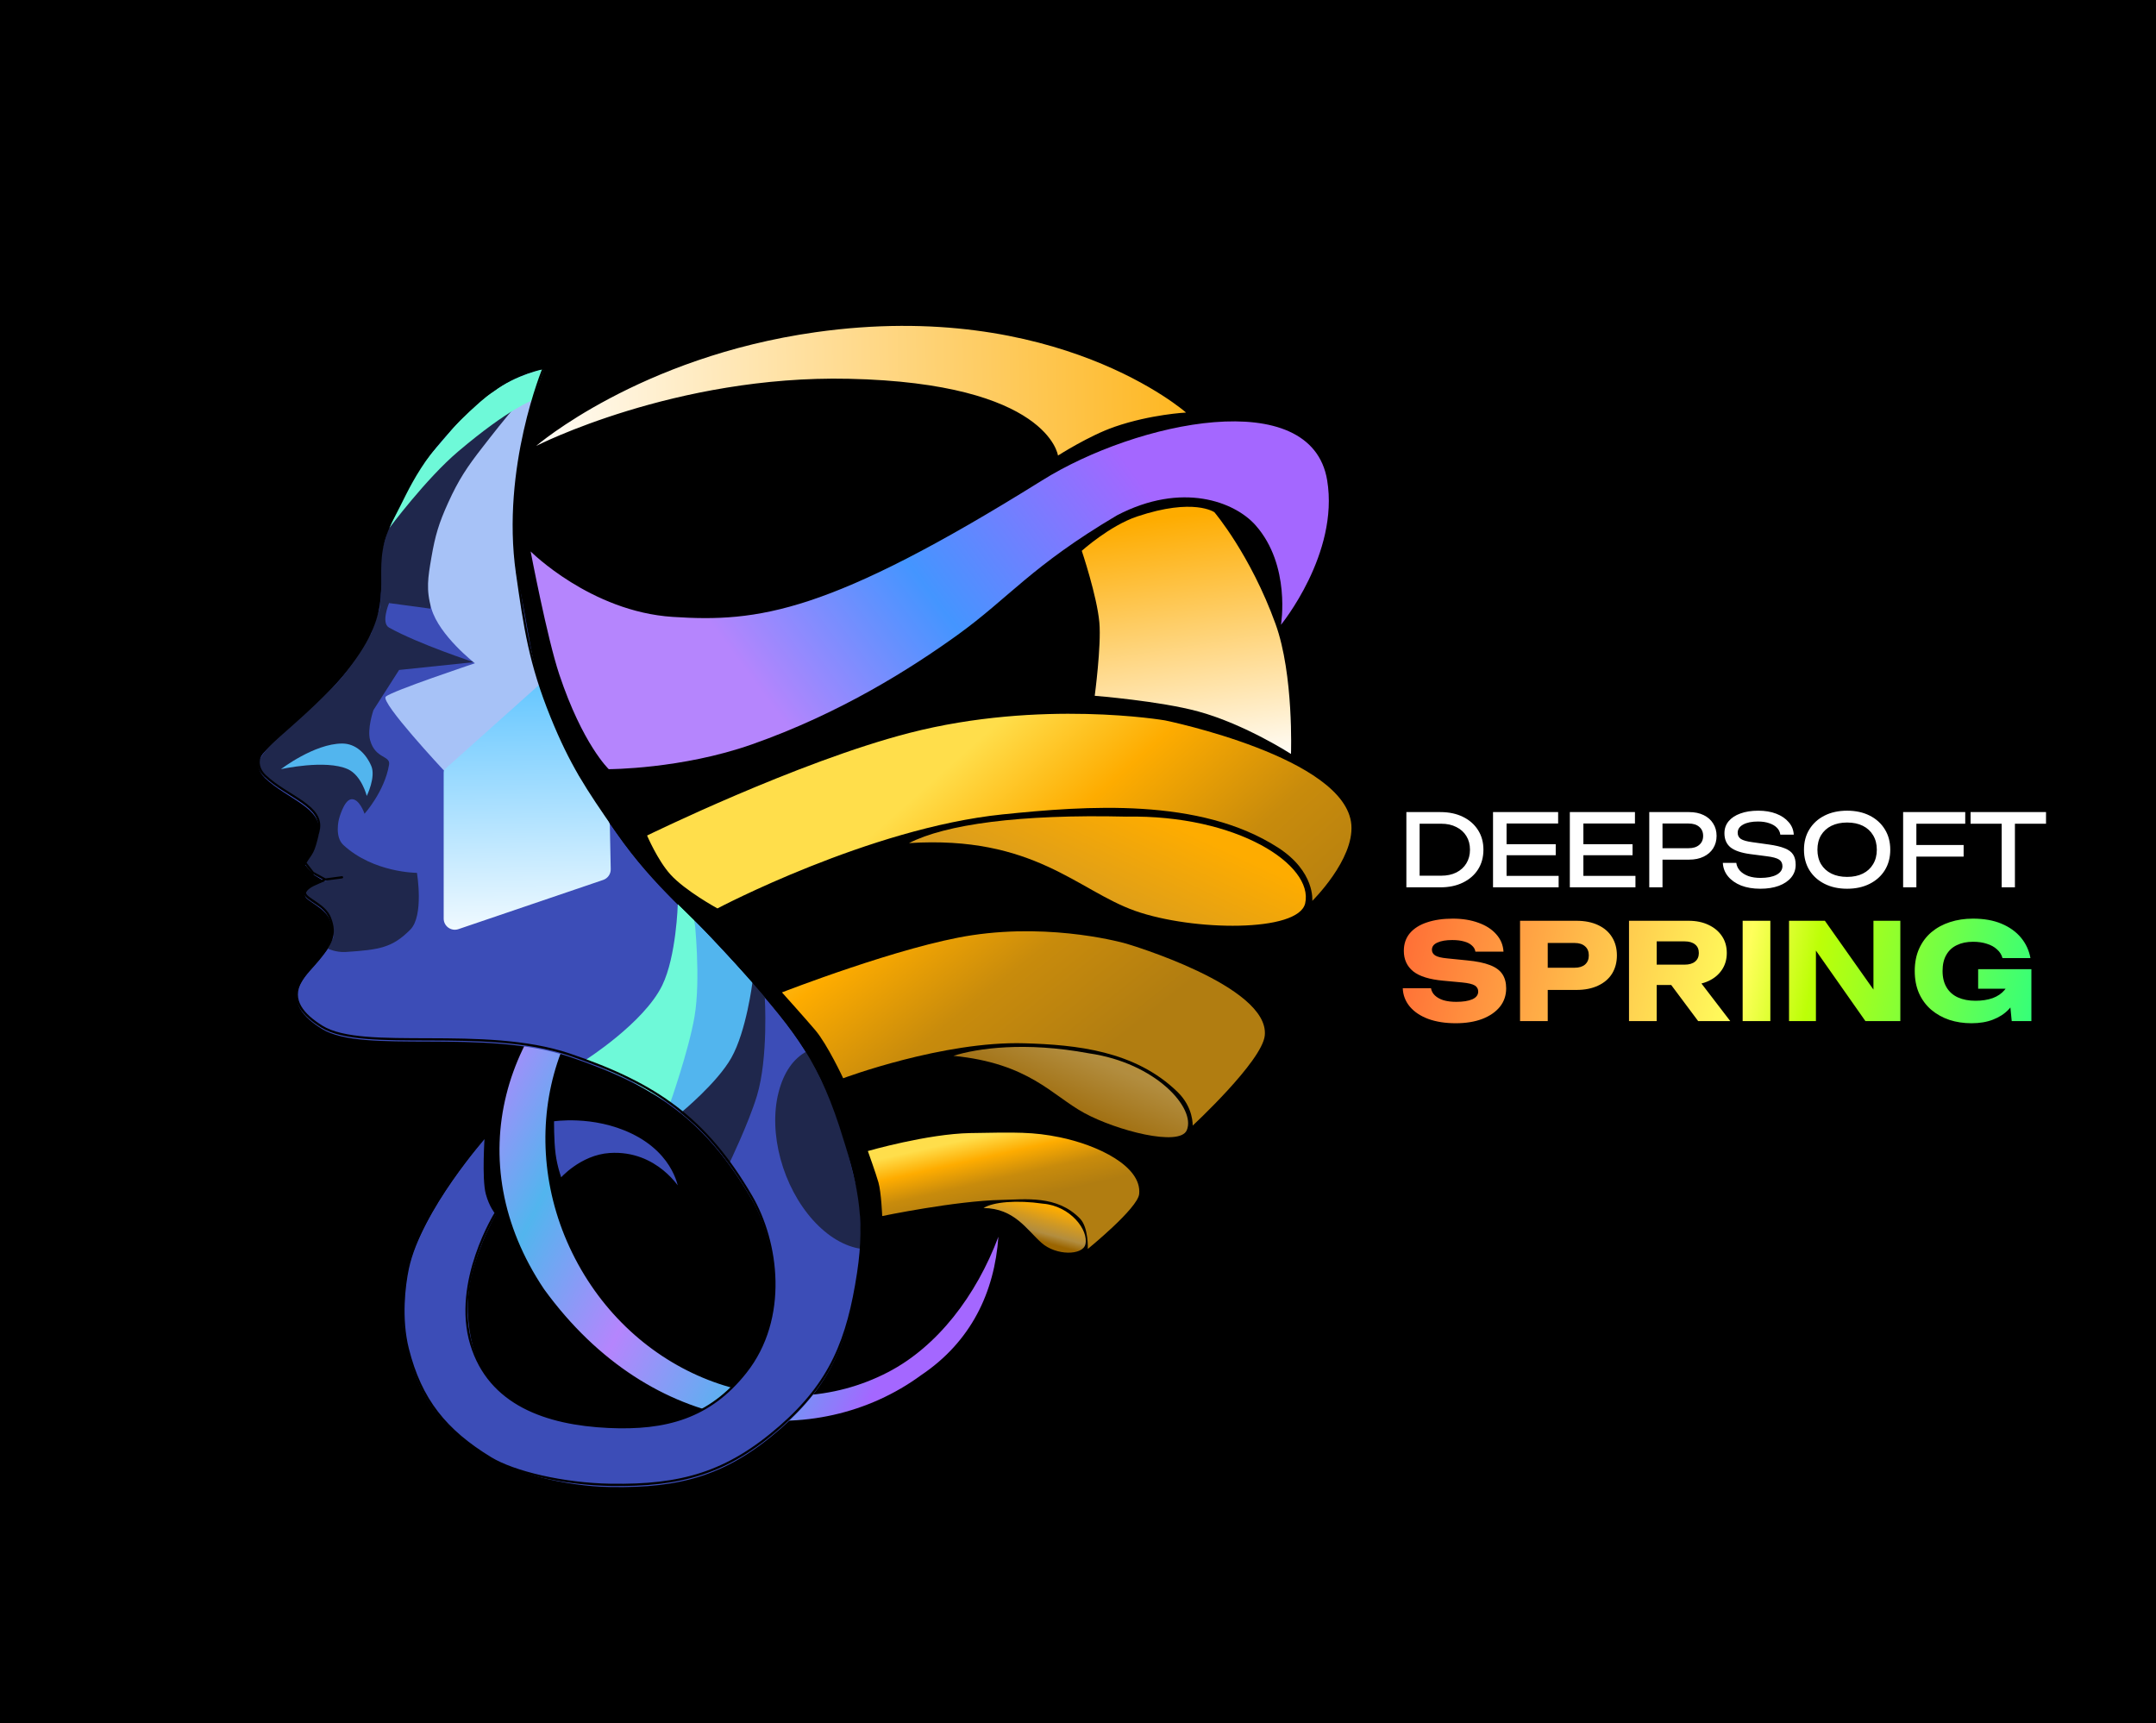 <svg width="967px" height="773px" viewBox="0 0 967 773" fill="none" xmlns="http://www.w3.org/2000/svg" preserveAspectRatio="none">
<rect width="967" height="773" fill="black"/>
<path d="M250.83 302.474C245.415 286.261 238 247.334 238 247.334C238 247.334 264.898 274.28 301.655 276.697C340.144 279.228 371.725 275.178 467.455 215.439C509.891 188.957 588.156 172.378 595.259 215.439C600.686 248.346 574.534 280.241 574.534 280.241C574.534 280.241 579.075 253.667 563.184 235.648C553.809 225.016 530.123 215.946 501.009 231.134C462.52 253.915 452.651 268.091 429.459 284.797C408.734 299.726 377.066 319.892 337.184 333.905C305.603 345 273.035 345 273.035 345C273.035 345 261.327 333.905 250.83 302.474Z" fill="url(#paint0_linear_15_374)"/>
<path fill-rule="evenodd" clip-rule="evenodd" d="M279.423 419.881C225.694 455.934 205.426 520.723 244.009 578.222C292.427 644.977 366.4 651.071 413.114 616.827C435.59 601.745 446.056 579.59 447.802 554.711C437.848 581.201 420.448 603.981 398.266 615.482C348.69 641.186 285.851 618.339 257.913 564.453C229.974 510.567 247.515 446.046 297.092 420.342C300.326 418.666 303.651 417.121 307.05 415.713C299.17 412.231 290.286 412.591 279.423 419.881Z" fill="url(#paint1_linear_15_374)"/>
<path d="M283.5 508C303.5 517.656 304.911 533.924 304.911 533.924C304.911 533.924 294.646 516.283 273.5 517.656C260.5 518.5 251.5 529 251.5 529C251.5 529 249.493 523.735 248.699 517.656C247.895 511.502 248 502.5 248 502.5C248 502.5 266 499.551 283.5 508Z" fill="#3C4DB7" stroke="black"/>
<path d="M164.891 287C176.371 264.678 164.491 255.1 176.391 233C183.391 220 188.373 204.304 214.891 181C231.391 166.5 243.891 166 243.891 166C243.891 166 221.391 211.5 231.891 258C237.597 283.27 237.659 298.491 247.391 322.5C255.998 343.733 263.27 354.718 276.391 373.5C294.361 399.223 309.571 409.523 330.391 433C353.891 459.5 366.447 473.853 376.891 506C384.913 530.693 388.807 546.334 384.891 572C380.334 601.869 372.665 621.144 349.891 641C326.061 661.777 305.503 667.507 273.891 667C252.818 666.662 230.5 660.412 220 654C199.83 641.682 188.651 628.921 182.891 606C179.465 592.365 180.428 583.841 182.891 570C184.577 560.524 191.656 546.509 199.5 534.5C208.315 521.004 217.891 510 217.891 510C217.891 510 216.32 526.168 217.891 533C219.5 540 222.5 544.5 222.5 544.5C222.5 544.5 215.152 557.094 211.5 572C208.85 582.816 209.651 594.777 212 603.5C219 629.5 245.056 638.688 273 640C298.824 641.212 317.955 636.272 334 616C353.156 591.797 348.891 558 336.891 537.5C316.714 503.031 294.687 487.269 255.391 474C216.891 461 162.891 473 144.391 461.5C135.999 456.283 129.963 449.565 134.891 441C137.19 437.006 139.952 434.549 142.891 431C148.268 424.507 151.07 420.308 147.891 412.5C145.651 407 137.891 404.5 136.891 402C136.12 400.073 140.391 398 140.391 398L145.891 395.5L140.891 392.5L136.891 388C139.234 382.728 140.891 384.5 142.891 373.5C144.891 362.5 128.891 358.5 118.891 349C116.142 346.389 115.093 342.838 116.891 339.5C120.391 333 152.185 311.704 164.891 287Z" fill="#3C4DB7"/>
<path d="M386.424 560.168C378.973 559.189 371.292 554.646 364.673 547.302C358.054 539.958 352.899 530.26 350.076 519.84C347.252 509.419 346.931 498.91 349.168 490.079C351.404 481.247 355.705 474.788 362 471.5L372.5 493L379.5 514L385.5 538L386.424 560.168Z" fill="#1F274C"/>
<path d="M199 346.494C199 345.214 199.491 343.982 200.373 343.053L234.521 307.059C235.465 306.064 236.777 305.5 238.149 305.5H238.28C240.488 305.5 242.435 306.948 243.069 309.063L245 315.5L248.5 324L259.5 347.5L272.72 367.802C273.23 368.585 273.51 369.495 273.529 370.429L273.925 389.842C273.97 392.02 272.599 393.976 270.536 394.678L205.61 416.753C202.366 417.855 199 415.444 199 412.019V346.494Z" fill="url(#paint2_linear_15_374)"/>
<path d="M328 472.5L305 499L317 509L327 522C327 522 335.752 503.88 339.5 491.5C344.705 474.307 343 447 343 447L337 440L328 472.5Z" fill="#1F274C"/>
<path d="M312 448L300.5 495L305.5 499C305.5 499 321.604 485.807 328 474.5C334.788 462.5 337.5 440.5 337.5 440.5L311.5 412.5L312 448Z" fill="#52B5EE"/>
<path d="M297 442C288.757 458.874 262.5 475.5 262.5 475.5L282.5 484.5L300.5 495C300.5 495 308.895 471.215 311.5 456C314.4 439.063 311.5 412.5 311.5 412.5L304 405.5C304 405.5 303.371 428.959 297 442Z" fill="#6EF9D8"/>
<path d="M193 209L174.5 236L171 248L170.25 260L171 266L170.25 273L166.5 284C166.5 284 157.5 300 150 307.5C141.891 315.609 128.5 327.5 128.5 327.5C128.5 327.5 117.039 337.06 116 342C114 351.5 139.178 356.537 143 368C144.5 372.5 141 381 137.5 386.5C136.386 388.251 138.537 389.967 140.5 391.5C142.985 393.44 145.662 395 146.5 395C147.207 395 137.613 396.708 137 401C136.5 404.5 145.661 406.187 148 411.5C148.973 413.71 149.5 417 149.5 417V420.5L147 425.5C147 425.5 150.803 427.271 155 427C170.5 426 176 425 184 417C190.255 410.745 187 391.5 187 391.5C187 391.5 167.5 391.5 154 379C149.988 375.285 152 367.5 152 367.5C152 367.5 154.168 358.929 157.5 358.5C161.2 358.023 163.5 365 163.5 365C163.5 365 172.5 355 174.5 343C175.207 338.758 168.343 340.5 166 332C164.591 326.886 167.5 318.5 167.5 318.5L179 300.5L212.5 297C212.5 297 188 289 174.5 281.5C170.745 279.414 174.5 270.5 174.5 270.5L193 273L194.5 256.5L238.5 178.5L215.5 189L193 209Z" fill="#1F274C"/>
<path d="M213 297.5C213 297.5 197.027 285.123 193.5 273C191.02 264.478 191.961 258.985 193.446 250.315L193.5 250C195.189 240.134 196.864 234.616 201 225.5C205.693 215.154 209.505 209.452 216.5 200.5C223.818 191.133 243 166 239 180C235 194 233.156 200.697 231.5 215.5C230.549 224 230.5 232.5 230.5 242C230.5 255.086 233.613 268.96 236 281.5C238.348 293.832 242 307 242 307L199 345.5C199 345.5 170.5 315 173 312.5C175.499 310 213 297.5 213 297.5Z" fill="#A7C2F7"/>
<path d="M244 165.5L239 179.5C239 179.5 228.5 183 205.5 202.5C191.002 214.791 174.5 237 174.5 237C174.5 237 180 224.5 187 212C191.189 205.441 197 199.5 201.5 194C206.023 188.471 213.51 180.46 221.5 175.5C231.5 168 244 165.5 244 165.5Z" fill="#6EF9D8"/>
<path d="M145.892 394.5L140.392 397C140.392 397 136.12 399.073 136.891 401C137.892 403.5 145.652 406 147.891 411.5C151.071 419.308 148.269 423.507 142.892 430C139.952 433.549 137.19 436.006 134.892 440C129.963 448.565 135.999 455.283 144.392 460.5C162.892 472 216.892 460 255.392 473C294.687 486.269 316.714 502.031 336.891 536.5C348.892 557 353.548 591.297 334.391 615.5C318.347 635.772 298.716 641.212 272.891 640C244.948 638.688 219.518 629.768 211.392 603C202.892 575 222.392 544 222.392 544C222.392 544 219.892 541 218.392 535.5C216.548 528.737 217.892 509.5 217.892 509.5C217.892 509.5 188.5 542.5 182.891 569C181.304 576.5 179.465 591.365 182.891 605C188.651 627.921 199.83 641.682 220 654C230.5 660.412 252.819 665.662 273.892 666C305.503 666.507 326.062 660.777 349.891 640C372.665 620.144 380.334 600.869 384.891 571C388.807 545.334 384.914 529.693 376.891 505C366.447 472.853 353.892 458.5 330.391 432C309.572 408.523 294.362 398.223 276.391 372.5C263.27 353.718 255.999 342.733 247.391 321.5C237.659 297.491 235.392 281.5 231.891 257C225.148 209.809 243.892 165 243.892 165C243.892 165 231.392 165.5 214.892 180C188.374 203.304 183.392 219 176.392 232C164.491 254.1 176.372 263.678 164.891 286C152.186 310.704 120.391 332 116.891 338.5C115.094 341.838 116.143 345.389 118.891 348C128.892 357.5 145.391 361.5 142.891 372.5C140.392 383.5 139.892 382 136.891 387L140.392 391.5L145.892 394.5ZM145.892 394.5L153.392 393.5" stroke="black" stroke-linecap="round"/>
<path d="M153.5 333.5C140.99 333.5 126 345 126 345C126 345 146 340.5 156 345C162.171 347.777 164.5 357 164.5 357C164.5 357 168.691 348.509 166.5 343.5C164.055 337.911 159.5 333.5 153.5 333.5Z" fill="#52B5EE"/>
<path d="M380.691 169.895C470.312 171.856 474.524 204.33 474.524 204.33C474.524 204.33 488.461 195.402 499.89 191.448C516.105 185.838 531.959 185.044 531.959 185.044C531.959 185.044 473.983 133.767 365.897 148.993C286.61 160.162 240.5 200 240.5 200C240.5 200 302.735 168.189 380.691 169.895Z" fill="url(#paint3_linear_15_374)"/>
<path d="M493.085 279.261C492.044 267.413 485.192 247.058 485.192 247.058C485.192 247.058 497.712 235.785 510.02 231.661C535.483 223.128 544.689 229.765 544.689 229.765C544.689 229.765 560.844 248.78 572.087 279.829C580.333 302.598 579.028 338.18 579.028 338.18C579.028 338.18 558.477 324.881 537.5 319.134C520.325 314.429 491.002 312.088 491.002 312.088C491.002 312.088 493.995 289.611 493.085 279.261Z" fill="url(#paint4_linear_15_374)"/>
<path d="M300.686 392.218C294.938 385.853 290.226 374.765 290.226 374.765C290.226 374.765 357.722 341.674 407.87 328.75C466.835 313.554 522.518 323.12 522.518 323.12C522.518 323.12 603.756 339.687 606.105 369.983C607.32 385.657 588.583 404.081 588.583 404.081C588.583 404.081 589.944 390.949 573.2 380.165C538.135 357.58 487.118 361.436 449.637 365.29C389.972 371.425 321.781 407.459 321.781 407.459C321.781 407.459 307.312 399.554 300.686 392.218Z" fill="url(#paint5_linear_15_374)"/>
<path d="M365.701 462.099C361.567 457.209 350.723 445.127 350.723 445.127C350.723 445.127 404.319 424.233 435.969 419.478C473.183 413.887 505.139 423.254 505.139 423.254C505.139 423.254 569.545 442.126 567.273 464.461C566.098 476.016 534.923 504.88 534.923 504.88C534.923 504.88 535.368 496.848 528.243 489.879C509.116 471.166 482.474 468.633 459.524 467.949C422.991 466.86 378.178 483.636 378.178 483.636C378.178 483.636 371.157 468.553 365.701 462.099Z" fill="url(#paint6_linear_15_374)"/>
<path d="M393.991 530.339C392.85 526.327 389.246 516.278 389.246 516.278C389.246 516.278 415.97 508.573 435.178 508.221C456.197 507.835 463.455 507.702 475.164 510.08C492.281 513.556 512.202 523.102 510.934 535.567C510.278 542.015 487.901 560.187 487.901 560.187C487.901 560.187 488.259 550.602 484.451 546.639C474.121 535.891 459.741 538.018 449.07 538.213C428.673 538.587 395.685 545.443 395.685 545.443C395.685 545.443 395.257 534.793 393.991 530.339Z" fill="url(#paint7_linear_15_374)"/>
<path d="M585.401 405.147C582.44 418.308 534.926 417.667 509.14 408.561C483.354 399.456 463.685 374.61 407.708 378.157C424.101 369.79 457.107 365.153 505.163 366.288C554.962 365.375 589.273 387.936 585.401 405.147Z" fill="url(#paint8_linear_15_374)"/>
<path d="M532.292 506.944C529.092 514.468 500.756 507.108 486.259 499.193C471.763 491.278 461.592 476.919 427.604 473.575C438.349 470.205 459.701 467.108 488.428 472.46C518.424 476.766 536.477 497.106 532.292 506.944Z" fill="url(#paint9_linear_15_374)"/>
<path d="M486.797 558.19C485.56 563.096 473.751 563.314 467.137 557.464C460.524 551.614 454.979 541.973 441.131 541.841C445.471 539.105 456.055 538.19 467.781 539.886C480.014 540.853 488.415 551.775 486.797 558.19Z" fill="url(#paint10_linear_15_374)"/>
<path d="M646.035 364.25C649.875 364.25 653.235 364.955 656.115 366.365C659.025 367.775 661.29 369.755 662.91 372.305C664.53 374.825 665.34 377.765 665.34 381.125C665.34 384.485 664.53 387.44 662.91 389.99C661.29 392.51 659.025 394.475 656.115 395.885C653.235 397.295 649.875 398 646.035 398H630.78V364.25H646.035ZM636.72 392.78H646.44C649.02 392.78 651.27 392.3 653.19 391.34C655.14 390.35 656.64 388.985 657.69 387.245C658.77 385.475 659.31 383.435 659.31 381.125C659.31 378.785 658.77 376.745 657.69 375.005C656.64 373.265 655.14 371.915 653.19 370.955C651.27 369.965 649.02 369.47 646.44 369.47H636.72V392.78ZM697.769 378.65V383.6H675.719V392.87H699.074V398H669.644V364.25H698.849V369.38H675.719V378.65H697.769ZM732.222 378.65V383.6H710.172V392.87H733.527V398H704.097V364.25H733.302V369.38H710.172V378.65H732.222ZM757.585 364.25C760.105 364.25 762.28 364.7 764.11 365.6C765.97 366.5 767.395 367.76 768.385 369.38C769.405 370.97 769.915 372.815 769.915 374.915C769.915 377.015 769.405 378.875 768.385 380.495C767.395 382.085 765.97 383.33 764.11 384.23C762.28 385.13 760.105 385.58 757.585 385.58H745.66V398H739.72V364.25H757.585ZM745.66 380.45H757.36C759.4 380.45 760.99 379.955 762.13 378.965C763.3 377.975 763.885 376.625 763.885 374.915C763.885 373.205 763.3 371.855 762.13 370.865C760.99 369.875 759.4 369.38 757.36 369.38H745.66V380.45ZM772.719 387.02H778.749C778.929 388.37 779.484 389.555 780.414 390.575C781.374 391.595 782.634 392.39 784.194 392.96C785.754 393.5 787.554 393.77 789.594 393.77C792.624 393.77 795.024 393.305 796.794 392.375C798.564 391.415 799.449 390.125 799.449 388.505C799.449 387.185 798.939 386.195 797.919 385.535C796.899 384.875 795.054 384.38 792.384 384.05L785.094 383.105C781.014 382.565 778.044 381.56 776.184 380.09C774.354 378.59 773.439 376.475 773.439 373.745C773.439 371.675 774.054 369.89 775.284 368.39C776.544 366.86 778.314 365.69 780.594 364.88C782.874 364.04 785.544 363.62 788.604 363.62C791.634 363.62 794.319 364.07 796.659 364.97C798.999 365.87 800.859 367.13 802.239 368.75C803.649 370.34 804.414 372.215 804.534 374.375H798.504C798.354 373.175 797.844 372.14 796.974 371.27C796.134 370.4 794.994 369.725 793.554 369.245C792.114 368.735 790.419 368.48 788.469 368.48C785.709 368.48 783.504 368.93 781.854 369.83C780.204 370.73 779.379 371.96 779.379 373.52C779.379 374.72 779.859 375.65 780.819 376.31C781.809 376.94 783.519 377.42 785.949 377.75L793.329 378.785C796.359 379.205 798.744 379.775 800.484 380.495C802.254 381.185 803.514 382.13 804.264 383.33C805.014 384.5 805.389 386.015 805.389 387.875C805.389 390.035 804.729 391.925 803.409 393.545C802.089 395.165 800.229 396.425 797.829 397.325C795.459 398.195 792.684 398.63 789.504 398.63C786.264 398.63 783.399 398.15 780.909 397.19C778.449 396.2 776.499 394.835 775.059 393.095C773.619 391.355 772.839 389.33 772.719 387.02ZM828.462 398.63C824.622 398.63 821.247 397.895 818.337 396.425C815.427 394.955 813.162 392.915 811.542 390.305C809.922 387.665 809.112 384.605 809.112 381.125C809.112 377.645 809.922 374.6 811.542 371.99C813.162 369.35 815.427 367.295 818.337 365.825C821.247 364.355 824.622 363.62 828.462 363.62C832.302 363.62 835.677 364.355 838.587 365.825C841.497 367.295 843.762 369.35 845.382 371.99C847.002 374.6 847.812 377.645 847.812 381.125C847.812 384.605 847.002 387.665 845.382 390.305C843.762 392.915 841.497 394.955 838.587 396.425C835.677 397.895 832.302 398.63 828.462 398.63ZM828.462 393.32C831.192 393.32 833.547 392.825 835.527 391.835C837.507 390.845 839.037 389.435 840.117 387.605C841.227 385.775 841.782 383.615 841.782 381.125C841.782 378.635 841.227 376.475 840.117 374.645C839.037 372.815 837.507 371.405 835.527 370.415C833.547 369.425 831.192 368.93 828.462 368.93C825.762 368.93 823.407 369.425 821.397 370.415C819.417 371.405 817.872 372.815 816.762 374.645C815.682 376.475 815.142 378.635 815.142 381.125C815.142 383.615 815.682 385.775 816.762 387.605C817.872 389.435 819.417 390.845 821.397 391.835C823.407 392.825 825.762 393.32 828.462 393.32ZM881.438 364.25V369.47H859.523V379.01H880.718V384.23H859.523V398H853.583V364.25H881.438ZM883.833 364.25H917.673V369.47H903.723V398H897.783V369.47H883.833V364.25Z" fill="white"/>
<path d="M629.16 443.24H641.82C642.02 444.48 642.6 445.56 643.56 446.48C644.52 447.4 645.8 448.12 647.4 448.64C649.04 449.12 650.96 449.36 653.16 449.36C656.2 449.36 658.6 448.98 660.36 448.22C662.12 447.42 663 446.26 663 444.74C663 443.58 662.5 442.68 661.5 442.04C660.5 441.4 658.58 440.94 655.74 440.66L647.34 439.88C641.14 439.32 636.64 437.92 633.84 435.68C631.04 433.4 629.64 430.34 629.64 426.5C629.64 423.38 630.54 420.74 632.34 418.58C634.18 416.42 636.74 414.8 640.02 413.72C643.34 412.6 647.2 412.04 651.6 412.04C655.92 412.04 659.76 412.66 663.12 413.9C666.48 415.1 669.14 416.82 671.1 419.06C673.1 421.3 674.18 423.9 674.34 426.86H661.74C661.58 425.78 661.06 424.86 660.18 424.1C659.34 423.3 658.18 422.7 656.7 422.3C655.22 421.86 653.44 421.64 651.36 421.64C648.56 421.64 646.34 422.02 644.7 422.78C643.06 423.5 642.24 424.58 642.24 426.02C642.24 427.06 642.72 427.9 643.68 428.54C644.68 429.18 646.46 429.62 649.02 429.86L657.96 430.76C662.24 431.16 665.66 431.86 668.22 432.86C670.78 433.82 672.64 435.16 673.8 436.88C674.96 438.6 675.54 440.74 675.54 443.3C675.54 446.46 674.6 449.22 672.72 451.58C670.84 453.9 668.2 455.72 664.8 457.04C661.4 458.32 657.44 458.96 652.92 458.96C648.28 458.96 644.18 458.32 640.62 457.04C637.1 455.72 634.34 453.88 632.34 451.52C630.34 449.12 629.28 446.36 629.16 443.24ZM707.026 413C710.786 413 714.026 413.64 716.746 414.92C719.506 416.2 721.606 418.02 723.046 420.38C724.486 422.7 725.206 425.42 725.206 428.54C725.206 431.62 724.486 434.34 723.046 436.7C721.606 439.02 719.506 440.82 716.746 442.1C714.026 443.38 710.786 444.02 707.026 444.02H687.526V434.06H706.246C708.246 434.06 709.806 433.58 710.926 432.62C712.046 431.62 712.606 430.26 712.606 428.54C712.606 426.78 712.046 425.42 710.926 424.46C709.806 423.46 708.246 422.96 706.246 422.96H688.606L694.186 417.2V458H681.766V413H707.026ZM739.214 432.68H755.594C757.594 432.68 759.154 432.22 760.274 431.3C761.394 430.38 761.954 429.1 761.954 427.46C761.954 425.78 761.394 424.5 760.274 423.62C759.154 422.7 757.594 422.24 755.594 422.24H737.474L743.054 416.3V458H730.634V413H757.334C760.774 413 763.774 413.62 766.334 414.86C768.894 416.06 770.894 417.74 772.334 419.9C773.774 422.02 774.494 424.54 774.494 427.46C774.494 430.3 773.774 432.8 772.334 434.96C770.894 437.12 768.894 438.8 766.334 440C763.774 441.2 760.774 441.8 757.334 441.8H739.214V432.68ZM745.934 436.94H759.914L776.054 458H761.654L745.934 436.94ZM781.61 413H794.03V458H781.61V413ZM844.111 449.3L840.271 450.08V413H852.331V458H836.671L810.691 420.98L814.471 420.2V458H802.411V413H818.491L844.111 449.3ZM906.792 438.5C906.672 441.22 906.112 443.82 905.112 446.3C904.152 448.74 902.732 450.92 900.852 452.84C899.012 454.76 896.692 456.26 893.892 457.34C891.132 458.42 887.912 458.96 884.232 458.96C880.712 458.96 877.412 458.46 874.332 457.46C871.252 456.42 868.532 454.9 866.172 452.9C863.852 450.9 862.032 448.44 860.712 445.52C859.432 442.6 858.792 439.26 858.792 435.5C858.792 431.74 859.452 428.4 860.772 425.48C862.092 422.56 863.932 420.1 866.292 418.1C868.692 416.1 871.452 414.6 874.572 413.6C877.732 412.56 881.172 412.04 884.892 412.04C889.852 412.04 894.132 412.8 897.732 414.32C901.332 415.84 904.232 417.92 906.432 420.56C908.632 423.2 910.052 426.26 910.692 429.74H898.152C897.752 428.22 896.932 426.92 895.692 425.84C894.492 424.72 892.972 423.88 891.132 423.32C889.332 422.72 887.272 422.42 884.952 422.42C882.152 422.42 879.732 422.92 877.692 423.92C875.652 424.88 874.072 426.34 872.952 428.3C871.832 430.22 871.272 432.62 871.272 435.5C871.272 438.42 871.872 440.88 873.072 442.88C874.272 444.88 875.972 446.38 878.172 447.38C880.412 448.38 883.032 448.88 886.032 448.88C888.952 448.88 891.532 448.48 893.772 447.68C896.012 446.84 897.792 445.62 899.112 444.02C900.472 442.42 901.252 440.5 901.452 438.26L906.792 438.5ZM887.232 443.48V434.72H911.112V458H902.292L900.552 440.18L902.892 443.48H887.232Z" fill="url(#paint11_linear_15_374)"/>
<defs>
<linearGradient id="paint0_linear_15_374" x1="530.123" y1="241.216" x2="375.309" y2="355.858" gradientUnits="userSpaceOnUse">
<stop stop-color="#A467FF"/>
<stop offset="0.547" stop-color="#4495FF"/>
<stop offset="1" stop-color="#B585FD"/>
</linearGradient>
<linearGradient id="paint1_linear_15_374" x1="388.511" y1="630.833" x2="177.437" y2="522.008" gradientUnits="userSpaceOnUse">
<stop stop-color="#A467FF"/>
<stop offset="0.22" stop-color="#52B5EE"/>
<stop offset="0.48" stop-color="#B585FD"/>
<stop offset="0.725" stop-color="#52B5EE"/>
<stop offset="0.94" stop-color="#B585FD"/>
</linearGradient>
<linearGradient id="paint2_linear_15_374" x1="237" y1="429" x2="235" y2="303" gradientUnits="userSpaceOnUse">
<stop stop-color="white"/>
<stop offset="1" stop-color="#61C5FF"/>
</linearGradient>
<linearGradient id="paint3_linear_15_374" x1="231.938" y1="298.225" x2="578.397" y2="291.874" gradientUnits="userSpaceOnUse">
<stop stop-color="white"/>
<stop offset="1" stop-color="#FEAC00"/>
</linearGradient>
<linearGradient id="paint4_linear_15_374" x1="525.398" y1="231.771" x2="543.269" y2="347.644" gradientUnits="userSpaceOnUse">
<stop stop-color="#FEAC00"/>
<stop offset="1" stop-color="white"/>
</linearGradient>
<linearGradient id="paint5_linear_15_374" x1="429.427" y1="340.115" x2="550.396" y2="476.166" gradientUnits="userSpaceOnUse">
<stop stop-color="#FFDE4B"/>
<stop offset="0.295" stop-color="#FEAC00"/>
<stop offset="0.62" stop-color="#C88B0C"/>
<stop offset="0.965" stop-color="#B17D11"/>
</linearGradient>
<linearGradient id="paint6_linear_15_374" x1="420.553" y1="340.288" x2="516.883" y2="461.312" gradientUnits="userSpaceOnUse">
<stop stop-color="#FFDE4B"/>
<stop offset="0.295" stop-color="#FEAC00"/>
<stop offset="0.62" stop-color="#C88B0C"/>
<stop offset="0.965" stop-color="#B17D11"/>
</linearGradient>
<linearGradient id="paint7_linear_15_374" x1="443.763" y1="508.719" x2="451.071" y2="540.889" gradientUnits="userSpaceOnUse">
<stop stop-color="#FFDE4B"/>
<stop offset="0.295" stop-color="#FEAC00"/>
<stop offset="0.62" stop-color="#C88B0C"/>
<stop offset="0.965" stop-color="#B17D11"/>
</linearGradient>
<linearGradient id="paint8_linear_15_374" x1="517.959" y1="365.577" x2="455.393" y2="500.484" gradientUnits="userSpaceOnUse">
<stop stop-color="#FEAC00"/>
<stop offset="0.42" stop-color="#D19923"/>
<stop offset="0.755" stop-color="#B28D3F"/>
<stop offset="1" stop-color="#9B6500"/>
</linearGradient>
<linearGradient id="paint9_linear_15_374" x1="518.226" y1="372.069" x2="462.808" y2="500.146" gradientUnits="userSpaceOnUse">
<stop stop-color="#FEAC00"/>
<stop offset="0.42" stop-color="#D19923"/>
<stop offset="0.755" stop-color="#B28D3F"/>
<stop offset="1" stop-color="#9B6500"/>
</linearGradient>
<linearGradient id="paint10_linear_15_374" x1="470.971" y1="541.409" x2="466.714" y2="556.773" gradientUnits="userSpaceOnUse">
<stop stop-color="#FEAC00"/>
<stop offset="0.42" stop-color="#D19923"/>
<stop offset="0.755" stop-color="#B28D3F"/>
<stop offset="1" stop-color="#9B6500"/>
</linearGradient>
<linearGradient id="paint11_linear_15_374" x1="627" y1="435" x2="919" y2="491.5" gradientUnits="userSpaceOnUse">
<stop stop-color="#FF6F36"/>
<stop offset="0.513" stop-color="#FFFF5C"/>
<stop offset="0.616" stop-color="#BDFF07"/>
<stop offset="1" stop-color="#22FF89"/>
</linearGradient>
</defs>
</svg>
